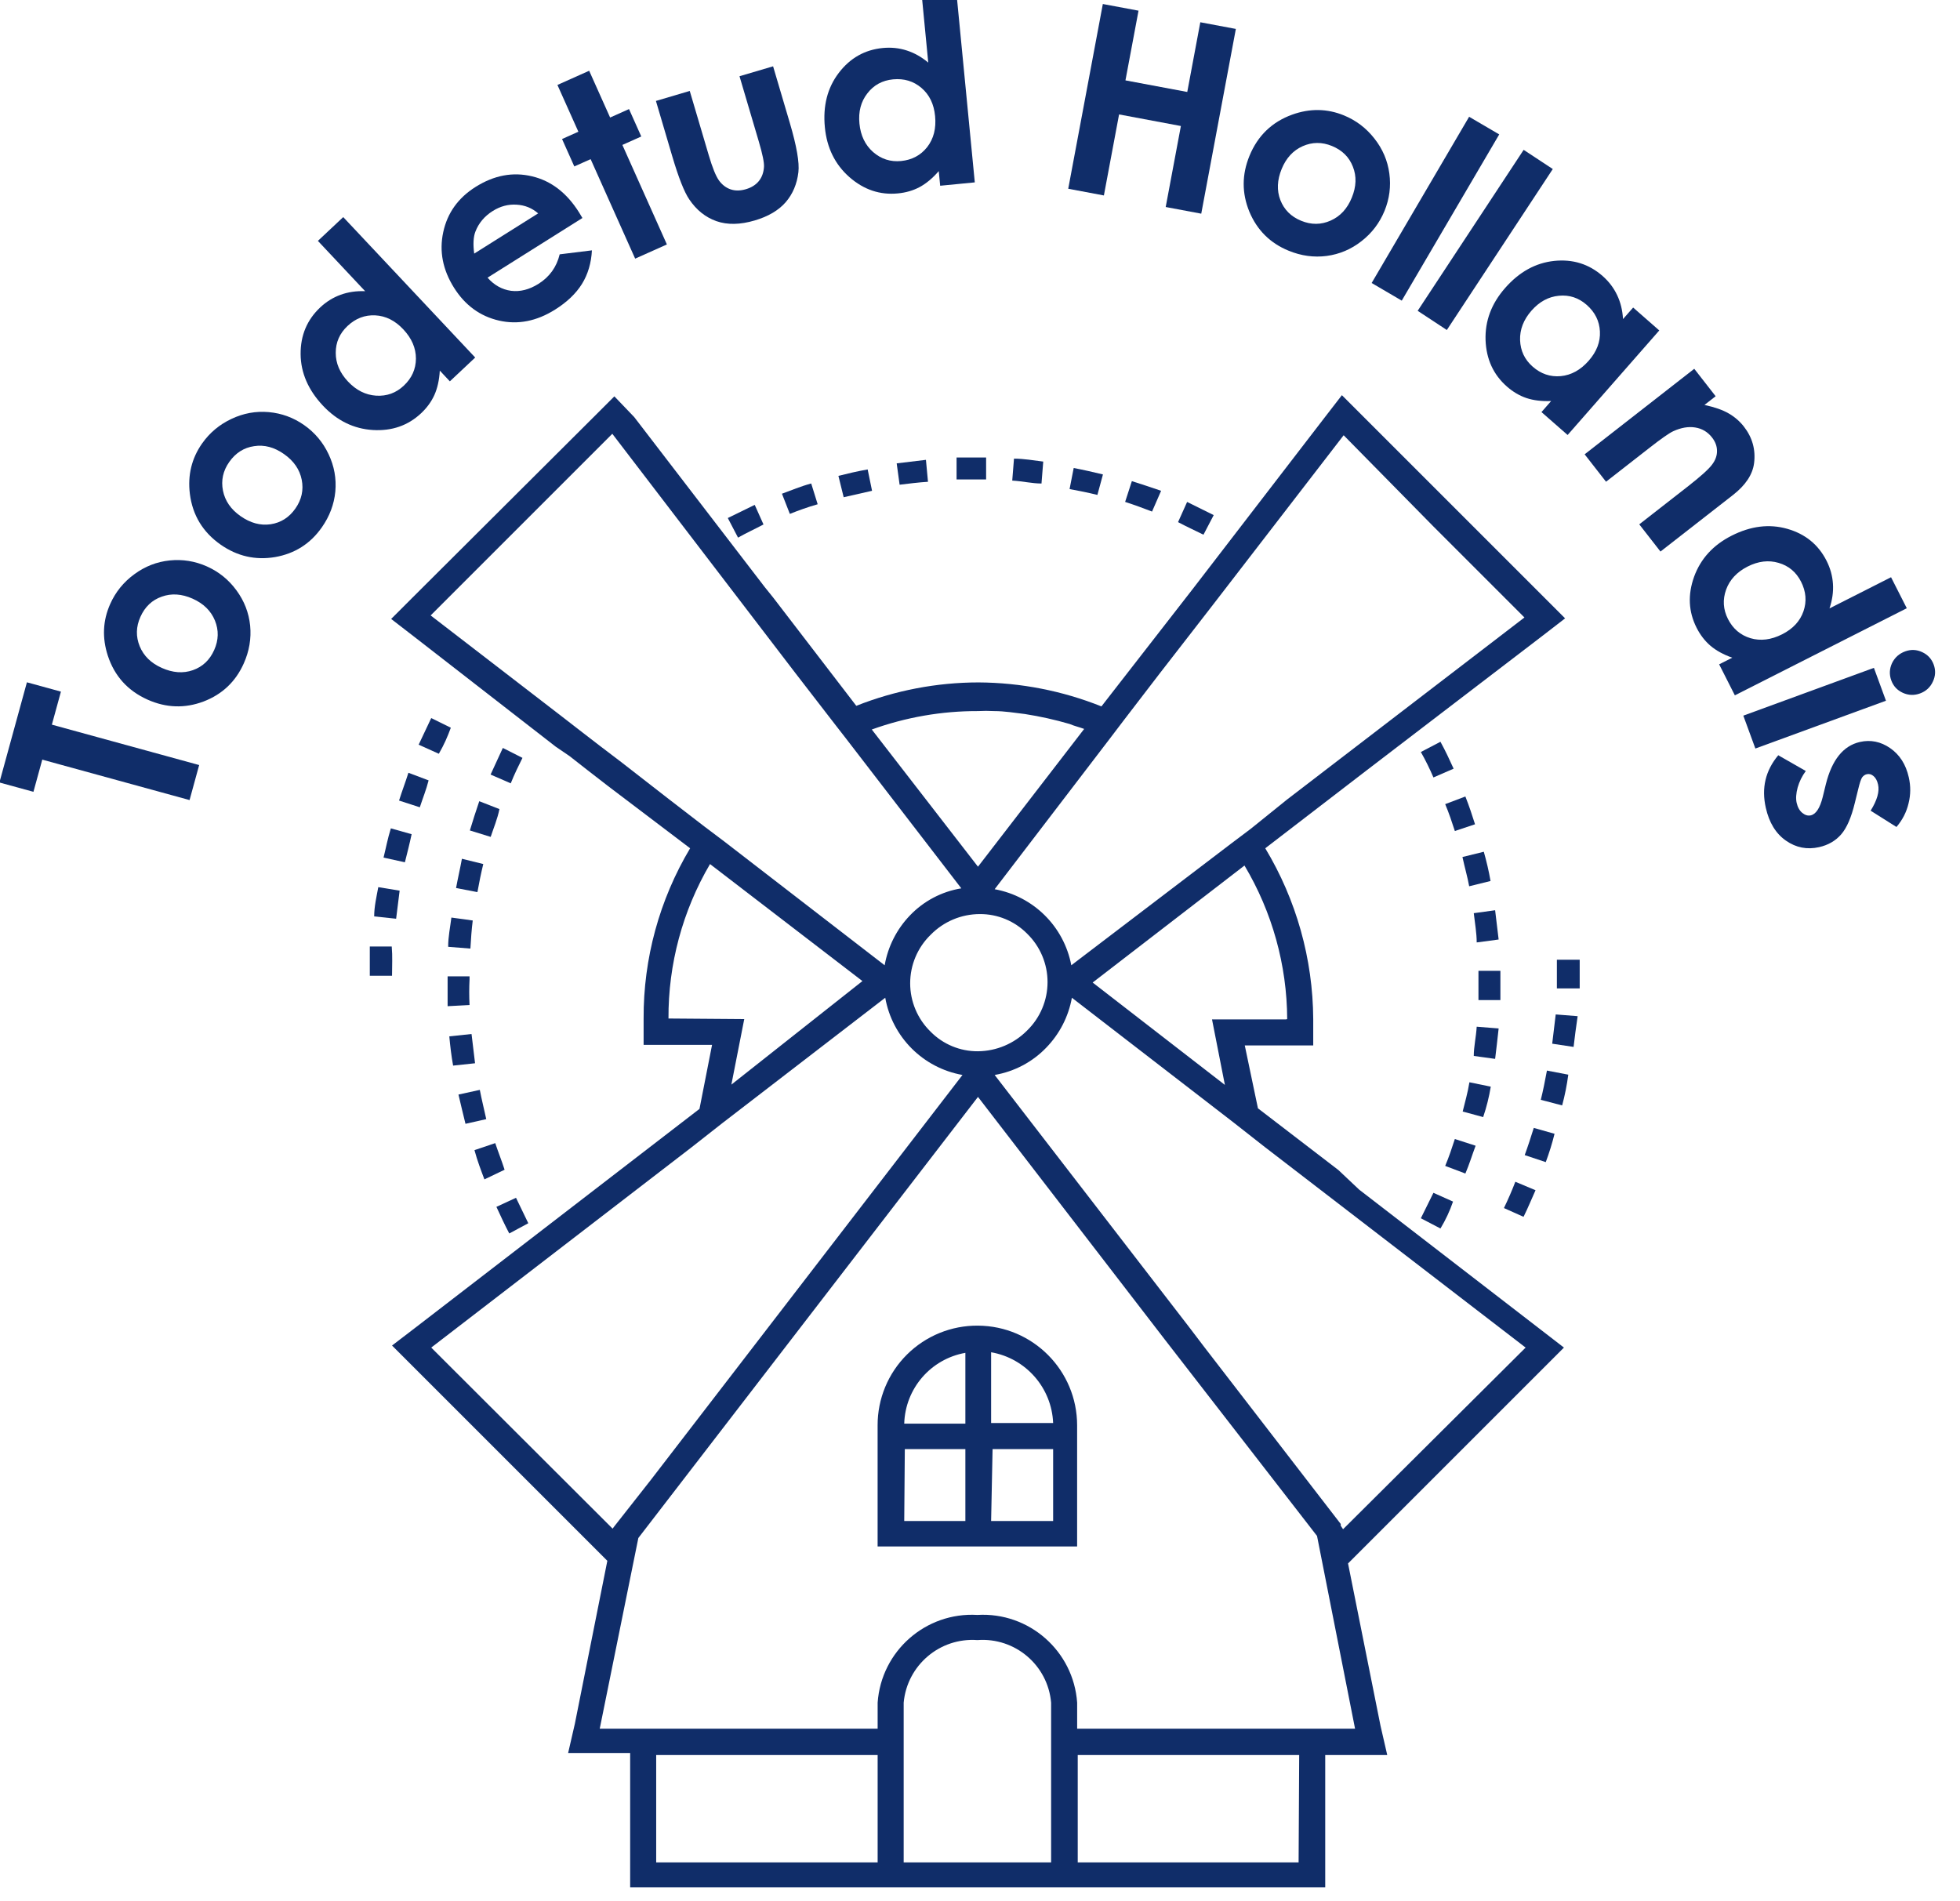 <svg width="67" height="65" viewBox="0 0 67 65" fill="none" xmlns="http://www.w3.org/2000/svg">
<g clip-path="url(#clip0_8213_29286)">
<path d="M17.409 42.169C17.249 41.869 17.109 41.559 16.969 41.259L17.639 40.949L18.059 41.819L17.409 42.169Z" fill="#102D69"/>
<path d="M49.24 41.999L48.57 41.649L49 40.779L49.67 41.079C49.56 41.4 49.416 41.709 49.24 41.999Z" fill="#102D69"/>
<path d="M16.559 40.32C16.439 40 16.319 39.69 16.219 39.32L16.929 39.08C17.029 39.38 17.149 39.68 17.249 39.99L16.559 40.32Z" fill="#102D69"/>
<path d="M50.092 40.12L49.402 39.859C49.532 39.55 49.632 39.249 49.732 38.94L50.442 39.169C50.322 39.489 50.222 39.819 50.092 40.12Z" fill="#102D69"/>
<path d="M15.912 38.42C15.832 38.09 15.752 37.77 15.672 37.42L16.402 37.26C16.462 37.58 16.542 37.89 16.622 38.26L15.912 38.42Z" fill="#102D69"/>
<path d="M50.7 38.19L50 38C50.08 37.67 50.17 37.37 50.23 37L50.96 37.15C50.902 37.503 50.815 37.851 50.7 38.19Z" fill="#102D69"/>
<path d="M15.489 36.43C15.429 36.1 15.389 35.76 15.359 35.43L16.119 35.35L16.239 36.35L15.489 36.43Z" fill="#102D69"/>
<path d="M51.109 36.2L50.379 36.1C50.379 35.78 50.459 35.45 50.479 35.1L51.229 35.16C51.189 35.53 51.149 35.88 51.109 36.2Z" fill="#102D69"/>
<path d="M15.301 34.399C15.301 34.089 15.301 33.789 15.301 33.479V33.379H16.051V33.479C16.036 33.772 16.036 34.066 16.051 34.359L15.301 34.399Z" fill="#102D69"/>
<path d="M51.289 34.19H50.539V33.19H51.289V34.19Z" fill="#102D69"/>
<path d="M16.08 32.429L15.32 32.369C15.32 32.019 15.39 31.699 15.43 31.369L16.16 31.469C16.12 31.779 16.1 32.099 16.08 32.429Z" fill="#102D69"/>
<path d="M50.479 32.219C50.479 31.899 50.419 31.569 50.379 31.219L51.109 31.119L51.229 32.119L50.479 32.219Z" fill="#102D69"/>
<path d="M16.32 30.499L15.59 30.359C15.65 30.029 15.73 29.689 15.79 29.359L16.52 29.539C16.44 29.869 16.38 30.169 16.32 30.499Z" fill="#102D69"/>
<path d="M50.222 30.299C50.162 29.969 50.072 29.669 49.992 29.299L50.722 29.119C50.812 29.439 50.892 29.769 50.952 30.119L50.222 30.299Z" fill="#102D69"/>
<path d="M16.773 28.611L16.062 28.391C16.163 28.061 16.262 27.741 16.383 27.391L17.073 27.661C17.003 28.001 16.872 28.311 16.773 28.611Z" fill="#102D69"/>
<path d="M49.732 28.41C49.632 28.101 49.532 27.8 49.402 27.491L50.092 27.23C50.222 27.561 50.322 27.86 50.422 28.18L49.732 28.41Z" fill="#102D69"/>
<path d="M17.459 26.78L16.77 26.48L17.189 25.57L17.86 25.91C17.72 26.19 17.579 26.48 17.459 26.78Z" fill="#102D69"/>
<path d="M49 26.579C48.873 26.282 48.73 25.991 48.57 25.709L49.24 25.359C49.41 25.669 49.55 25.969 49.69 26.279L49 26.579Z" fill="#102D69"/>
<path d="M25.229 18.38L24.879 17.71L25.799 17.26L26.099 17.93C25.819 18.08 25.509 18.22 25.229 18.38Z" fill="#102D69"/>
<path d="M41.139 18.28C40.859 18.14 40.55 18 40.27 17.85L40.58 17.16L41.489 17.61L41.139 18.28Z" fill="#102D69"/>
<path d="M27 17.569L26.73 16.879C27.061 16.759 27.36 16.629 27.73 16.529L27.951 17.239C27.601 17.339 27.3 17.449 27 17.569Z" fill="#102D69"/>
<path d="M39.381 17.489C39.071 17.369 38.771 17.259 38.461 17.159L38.691 16.449C39.011 16.549 39.341 16.659 39.691 16.779L39.381 17.489Z" fill="#102D69"/>
<path d="M28.84 16.999L28.66 16.269C28.98 16.189 29.31 16.109 29.66 16.049L29.81 16.779L28.84 16.999Z" fill="#102D69"/>
<path d="M37.513 16.92C37.193 16.84 36.883 16.78 36.562 16.72L36.703 16C37.023 16.06 37.373 16.14 37.703 16.22L37.513 16.92Z" fill="#102D69"/>
<path d="M30.752 16.571L30.652 15.841L31.652 15.721L31.722 16.471C31.402 16.491 31.082 16.531 30.752 16.571Z" fill="#102D69"/>
<path d="M35.602 16.53C35.282 16.53 34.952 16.45 34.602 16.43L34.662 15.68C35.002 15.68 35.332 15.74 35.662 15.78L35.602 16.53Z" fill="#102D69"/>
<path d="M32.699 16.391V15.641H33.469H33.709V16.391H33.469C33.189 16.391 32.939 16.391 32.699 16.391Z" fill="#102D69"/>
<path d="M13.401 33.359H12.641C12.641 33.019 12.641 32.689 12.641 32.359H13.391C13.421 32.709 13.401 32.999 13.401 33.359ZM13.541 31.409L12.791 31.329C12.791 30.989 12.871 30.659 12.931 30.329L13.661 30.449C13.621 30.759 13.581 31.089 13.541 31.409ZM13.841 29.479L13.111 29.319C13.191 28.999 13.251 28.669 13.361 28.319L14.071 28.519C14.001 28.849 13.921 29.159 13.841 29.479ZM14.351 27.599L13.641 27.369C13.741 27.049 13.861 26.739 13.961 26.419L14.651 26.679C14.571 26.999 14.451 27.289 14.351 27.599ZM15.001 25.769L14.311 25.459L14.741 24.549L15.411 24.879C15.301 25.179 15.181 25.459 15.001 25.769Z" fill="#102D69"/>
<path d="M52.08 41.6L51.41 41.3C51.56 40.99 51.68 40.711 51.8 40.401L52.49 40.691C52.35 41.001 52.23 41.3 52.08 41.6ZM52.84 39.73L52.12 39.49C52.23 39.191 52.33 38.88 52.43 38.56L53.14 38.761C53.059 39.089 52.958 39.413 52.84 39.73ZM53.4 37.791L52.67 37.6C52.75 37.281 52.81 36.971 52.88 36.6L53.61 36.74C53.563 37.095 53.493 37.446 53.4 37.791ZM53.79 35.791L53.06 35.681L53.18 34.681L53.93 34.74C53.87 35.13 53.83 35.471 53.79 35.8V35.791ZM53.97 33.791H53.22C53.22 33.56 53.22 33.34 53.22 33.12V32.81H54V33.12C54 33.321 54 33.541 54 33.791H53.97Z" fill="#102D69"/>
<path d="M33.43 45.32C32.521 45.312 31.647 45.669 31.003 46.309C30.358 46.95 29.997 47.822 30 48.73V52.87H36.82V48.73C36.82 46.855 35.306 45.331 33.43 45.32ZM36 48.65H33.88V46.23C35.069 46.437 35.952 47.445 36 48.65ZM33 46.25V48.67H30.91C30.944 47.47 31.817 46.459 33 46.25ZM30.93 49.54H33V52H30.91L30.93 49.54ZM33.93 49.54H36V52H33.88L33.93 49.54Z" fill="#102D69"/>
<path d="M19.471 25.85L20.071 26.32L20.781 26.87L23.591 29C22.541 30.759 21.992 32.771 22.001 34.82V35.72H24.341L23.911 37.91L14.211 45.38L13.401 46L14.111 46.71L20.321 52.92L20.761 53.36L19.651 58.93L19.421 59.93H21.541V64.52H45.301V60H47.421L47.191 59L46.081 53.45L46.541 52.99L52.751 46.78L53.461 46.07L52.671 45.46L46.461 40.67L45.751 40L43.001 37.89L42.551 35.74H44.891V34.84C44.88 32.781 44.313 30.763 43.251 29L46.321 26.64L46.711 26.34L52.711 21.75L53.501 21.14L52.791 20.43L46.581 14.22L45.871 13.51L45.261 14.3L40.761 20.15L37.651 24.15C36.315 23.616 34.89 23.338 33.451 23.33C32.02 23.331 30.602 23.603 29.271 24.13L26.431 20.43L26.141 20.07L21.681 14.26L21.001 13.55L20.291 14.26L14.081 20.45L13.371 21.16L14.161 21.77L19.001 25.53L19.471 25.85ZM43.961 34.85H41.431L41.871 37.09L37.351 33.59L42.541 29.59C43.488 31.178 43.993 32.991 44.001 34.84L43.961 34.85ZM37.901 25.3L38.441 24.59L39.661 23L40.941 21.35L41.491 20.64L45.931 14.88L49.001 18L52.111 21.11L44.001 27.33L42.761 28.33L42.071 28.85L36.621 33C36.37 31.674 35.328 30.641 34.001 30.4L37.901 25.3ZM33.431 35.94C32.823 35.945 32.238 35.703 31.811 35.27C31.364 34.835 31.113 34.238 31.113 33.615C31.113 32.992 31.364 32.395 31.811 31.96C32.253 31.507 32.858 31.251 33.491 31.25C34.099 31.245 34.684 31.487 35.111 31.92C35.558 32.355 35.809 32.952 35.809 33.575C35.809 34.198 35.558 34.795 35.111 35.23C34.667 35.679 34.063 35.934 33.431 35.94ZM33.431 24.31C33.614 24.3 33.798 24.3 33.981 24.31C34.341 24.31 34.691 24.37 35.031 24.41C35.548 24.49 36.059 24.604 36.561 24.75C36.721 24.82 36.901 24.86 37.061 24.92L33.431 29.63L29.801 24.94C30.965 24.52 32.194 24.306 33.431 24.31ZM22.851 27.31L21.231 26.05L20.521 25.51L19.911 25.04L19.201 24.49L14.721 21.04L20.931 14.83L27.181 23L28.401 24.58L28.641 24.89L28.921 25.25L32.861 30.37C32.189 30.48 31.571 30.806 31.101 31.3C30.652 31.769 30.353 32.361 30.241 33L24.761 28.77L24.071 28.25L22.851 27.31ZM22.851 34.82C22.842 32.964 23.332 31.14 24.271 29.54L29.481 33.54L25.001 37.08L25.441 34.84L22.851 34.82ZM14.741 46.07L23.631 39.23L24.701 38.39L30.261 34.11C30.5 35.456 31.554 36.511 32.901 36.75L22.251 50.59L21.001 52.18L20.941 52.26L14.741 46.07ZM30.001 63.67H22.431V60H30.001V63.7V63.67ZM35.931 63.67H30.891V58.21C31.008 56.929 32.128 55.977 33.411 56.07C34.696 55.972 35.82 56.926 35.931 58.21V63.65V63.67ZM44.391 63.67H36.841V60H44.411L44.391 63.67ZM46.321 59.1H36.821V58.21C36.698 56.444 35.178 55.107 33.411 55.21C31.645 55.107 30.124 56.444 30.001 58.21V59.1H20.501L21.821 52.58L33.431 37.5L39.821 45.8L40.371 46.51L45.021 52.51L46.321 59.1ZM45.911 52.28L45.831 52.16V52.1L44.651 50.57L41.181 46.07L40.641 45.36L34.001 36.75C34.672 36.635 35.289 36.31 35.761 35.82C36.219 35.35 36.525 34.755 36.641 34.11L42.161 38.37L43.231 39.21L52.151 46.07L45.911 52.28Z" fill="#102D69"/>
<path d="M-0.02 26.751L0.92 23.326L2.083 23.645L1.773 24.774L6.808 26.155L6.48 27.352L1.445 25.97L1.143 27.07L-0.02 26.751Z" fill="#102D69"/>
<path d="M3.767 20.649C3.949 20.24 4.223 19.901 4.588 19.634C4.955 19.363 5.358 19.206 5.8 19.16C6.241 19.115 6.665 19.183 7.072 19.364C7.482 19.547 7.819 19.821 8.084 20.184C8.35 20.546 8.506 20.947 8.551 21.388C8.594 21.828 8.521 22.26 8.332 22.683C8.054 23.305 7.596 23.738 6.957 23.983C6.317 24.223 5.681 24.202 5.048 23.92C4.37 23.617 3.916 23.116 3.686 22.417C3.487 21.805 3.514 21.216 3.767 20.649ZM4.799 21.091C4.648 21.429 4.641 21.764 4.776 22.095C4.911 22.423 5.161 22.669 5.528 22.833C5.906 23.002 6.261 23.028 6.594 22.911C6.928 22.793 7.17 22.563 7.322 22.222C7.474 21.882 7.482 21.546 7.347 21.214C7.211 20.883 6.957 20.634 6.585 20.467C6.212 20.301 5.86 20.278 5.529 20.398C5.197 20.514 4.953 20.745 4.799 21.091Z" fill="#102D69"/>
<path d="M6.907 15.163C7.165 14.796 7.499 14.516 7.908 14.323C8.319 14.127 8.746 14.05 9.188 14.089C9.629 14.129 10.033 14.277 10.397 14.533C10.764 14.791 11.043 15.124 11.234 15.531C11.426 15.937 11.502 16.36 11.463 16.802C11.421 17.242 11.266 17.652 11 18.031C10.609 18.589 10.076 18.927 9.403 19.045C8.729 19.158 8.108 19.016 7.54 18.618C6.933 18.191 6.582 17.613 6.49 16.882C6.412 16.244 6.551 15.671 6.907 15.163ZM7.836 15.794C7.624 16.096 7.552 16.424 7.622 16.775C7.692 17.123 7.891 17.412 8.22 17.643C8.558 17.881 8.902 17.974 9.25 17.923C9.601 17.87 9.883 17.691 10.097 17.386C10.311 17.081 10.383 16.753 10.314 16.401C10.244 16.05 10.042 15.757 9.708 15.523C9.374 15.288 9.034 15.198 8.686 15.253C8.337 15.304 8.054 15.484 7.836 15.794Z" fill="#102D69"/>
<path d="M10.867 8.235L11.733 7.422L16.244 12.223L15.378 13.037L15.034 12.67C15.016 12.991 14.954 13.269 14.85 13.502C14.746 13.732 14.595 13.94 14.395 14.128C13.947 14.549 13.397 14.74 12.745 14.701C12.091 14.66 11.522 14.382 11.037 13.866C10.535 13.331 10.281 12.744 10.276 12.105C10.272 11.466 10.495 10.934 10.947 10.509C11.155 10.314 11.387 10.17 11.644 10.077C11.9 9.984 12.18 9.943 12.482 9.955L10.867 8.235ZM11.88 11.144C11.61 11.398 11.476 11.704 11.477 12.062C11.476 12.418 11.615 12.745 11.895 13.043C12.176 13.342 12.497 13.503 12.859 13.527C13.223 13.549 13.538 13.435 13.803 13.185C14.077 12.928 14.215 12.62 14.218 12.262C14.219 11.901 14.075 11.567 13.786 11.259C13.503 10.958 13.183 10.799 12.827 10.781C12.471 10.764 12.155 10.885 11.88 11.144Z" fill="#102D69"/>
<path d="M19.909 7.453L16.666 9.493C16.893 9.749 17.161 9.899 17.47 9.942C17.78 9.981 18.093 9.901 18.409 9.703C18.786 9.465 19.027 9.129 19.132 8.695L20.234 8.559C20.211 8.993 20.098 9.376 19.893 9.708C19.688 10.037 19.381 10.329 18.974 10.585C18.343 10.982 17.704 11.107 17.058 10.96C16.41 10.811 15.897 10.436 15.52 9.837C15.134 9.223 15.011 8.59 15.151 7.938C15.292 7.281 15.661 6.765 16.257 6.39C16.891 5.991 17.534 5.871 18.187 6.028C18.838 6.182 19.373 6.592 19.792 7.258L19.909 7.453ZM18.396 7.295C18.188 7.113 17.942 7.013 17.656 6.997C17.373 6.979 17.102 7.051 16.843 7.214C16.562 7.391 16.365 7.625 16.252 7.916C16.181 8.098 16.167 8.35 16.21 8.67L18.396 7.295Z" fill="#102D69"/>
<path d="M19.055 2.904L20.14 2.419L20.856 4.018L21.502 3.729L21.921 4.666L21.275 4.955L22.797 8.357L21.712 8.842L20.19 5.441L19.632 5.69L19.213 4.753L19.771 4.503L19.055 2.904Z" fill="#102D69"/>
<path d="M22.422 3.451L23.578 3.109L24.227 5.304C24.353 5.732 24.47 6.021 24.578 6.171C24.686 6.318 24.817 6.419 24.973 6.473C25.131 6.527 25.306 6.525 25.496 6.469C25.686 6.413 25.833 6.321 25.938 6.193C26.045 6.061 26.104 5.898 26.116 5.703C26.125 5.557 26.066 5.27 25.939 4.839L25.279 2.606L26.427 2.267L26.998 4.199C27.233 4.995 27.331 5.558 27.292 5.888C27.244 6.291 27.099 6.633 26.857 6.914C26.614 7.192 26.263 7.4 25.802 7.536C25.302 7.684 24.864 7.692 24.488 7.56C24.114 7.427 23.806 7.18 23.562 6.817C23.391 6.567 23.198 6.078 22.982 5.349L22.422 3.451Z" fill="#102D69"/>
<path d="M31.504 -0.208L32.687 -0.322L33.322 6.235L32.139 6.35L32.09 5.85C31.88 6.092 31.662 6.274 31.436 6.396C31.214 6.514 30.966 6.586 30.694 6.612C30.082 6.672 29.53 6.487 29.038 6.057C28.546 5.625 28.265 5.057 28.197 4.352C28.126 3.622 28.284 3.002 28.671 2.494C29.058 1.985 29.56 1.701 30.178 1.641C30.462 1.614 30.734 1.641 30.993 1.725C31.253 1.808 31.499 1.946 31.731 2.14L31.504 -0.208ZM30.527 2.713C30.159 2.749 29.866 2.909 29.648 3.194C29.429 3.475 29.339 3.819 29.379 4.225C29.418 4.633 29.574 4.958 29.846 5.198C30.121 5.437 30.439 5.54 30.802 5.505C31.176 5.468 31.473 5.309 31.695 5.028C31.916 4.743 32.006 4.39 31.965 3.97C31.926 3.558 31.77 3.237 31.499 3.006C31.228 2.774 30.904 2.677 30.527 2.713Z" fill="#102D69"/>
<path d="M37.699 0.137L38.919 0.365L38.472 2.748L40.585 3.144L41.031 0.761L42.246 0.989L41.063 7.305L39.848 7.077L40.367 4.308L38.254 3.912L37.735 6.682L36.516 6.453L37.699 0.137Z" fill="#102D69"/>
<path d="M45.941 3.945C46.356 4.116 46.703 4.379 46.982 4.736C47.264 5.093 47.434 5.492 47.493 5.932C47.552 6.371 47.497 6.797 47.328 7.21C47.157 7.625 46.895 7.97 46.539 8.246C46.186 8.523 45.79 8.691 45.35 8.75C44.912 8.807 44.478 8.747 44.05 8.571C43.419 8.313 42.972 7.868 42.708 7.238C42.448 6.605 42.449 5.968 42.712 5.327C42.994 4.64 43.48 4.17 44.172 3.919C44.778 3.701 45.367 3.71 45.941 3.945ZM45.532 4.991C45.19 4.851 44.855 4.853 44.527 4.999C44.204 5.144 43.966 5.402 43.813 5.774C43.656 6.156 43.641 6.512 43.768 6.841C43.897 7.171 44.134 7.407 44.479 7.548C44.824 7.689 45.16 7.687 45.487 7.541C45.815 7.395 46.056 7.134 46.21 6.756C46.365 6.379 46.377 6.027 46.247 5.7C46.12 5.371 45.882 5.135 45.532 4.991Z" fill="#102D69"/>
<path d="M50.22 3.992L51.249 4.595L47.917 10.278L46.888 9.675L50.22 3.992Z" fill="#102D69"/>
<path d="M52.084 5.123L53.08 5.779L49.458 11.282L48.461 10.626L52.084 5.123Z" fill="#102D69"/>
<path d="M55.827 10.514L56.72 11.297L53.587 14.871L52.693 14.088L53.024 13.71C52.703 13.723 52.421 13.689 52.179 13.608C51.94 13.527 51.718 13.396 51.512 13.215C51.05 12.81 50.807 12.281 50.782 11.629C50.76 10.974 50.982 10.38 51.449 9.848C51.933 9.296 52.492 8.987 53.128 8.92C53.763 8.854 54.314 9.025 54.781 9.434C54.995 9.622 55.161 9.839 55.278 10.086C55.396 10.332 55.463 10.606 55.481 10.908L55.827 10.514ZM54.239 10.423C53.961 10.179 53.643 10.075 53.286 10.111C52.931 10.145 52.62 10.315 52.351 10.621C52.08 10.93 51.95 11.266 51.962 11.628C51.975 11.993 52.119 12.295 52.393 12.535C52.675 12.783 52.995 12.891 53.352 12.859C53.711 12.825 54.03 12.649 54.308 12.332C54.581 12.021 54.709 11.687 54.691 11.332C54.674 10.976 54.523 10.673 54.239 10.423Z" fill="#102D69"/>
<path d="M57.916 12.608L58.647 13.546L58.265 13.844C58.611 13.918 58.885 14.014 59.089 14.132C59.296 14.251 59.47 14.402 59.612 14.583C59.902 14.955 60.019 15.372 59.961 15.834C59.911 16.224 59.67 16.587 59.238 16.924L56.761 18.856L56.036 17.926L57.679 16.644C58.127 16.295 58.408 16.042 58.523 15.886C58.64 15.733 58.696 15.576 58.693 15.416C58.694 15.256 58.638 15.103 58.523 14.956C58.374 14.765 58.182 14.651 57.946 14.614C57.714 14.577 57.465 14.62 57.198 14.742C57.06 14.806 56.795 14.99 56.405 15.295L54.9 16.469L54.169 15.532L57.916 12.608Z" fill="#102D69"/>
<path d="M64.643 19.734L65.181 20.794L59.304 23.772L58.767 22.712L59.215 22.485C58.912 22.378 58.663 22.241 58.468 22.075C58.277 21.911 58.12 21.706 57.996 21.462C57.718 20.914 57.69 20.333 57.91 19.718C58.134 19.102 58.561 18.634 59.192 18.314C59.847 17.982 60.481 17.904 61.096 18.079C61.71 18.254 62.158 18.618 62.438 19.171C62.567 19.426 62.64 19.689 62.657 19.962C62.675 20.234 62.635 20.513 62.539 20.8L64.643 19.734ZM61.567 19.887C61.4 19.558 61.144 19.343 60.799 19.243C60.458 19.142 60.105 19.184 59.741 19.368C59.375 19.554 59.129 19.817 59.005 20.157C58.882 20.501 58.903 20.835 59.067 21.16C59.237 21.495 59.494 21.714 59.837 21.818C60.182 21.92 60.544 21.875 60.92 21.685C61.289 21.498 61.532 21.236 61.649 20.899C61.765 20.562 61.738 20.225 61.567 19.887Z" fill="#102D69"/>
<path d="M66.101 22.721C66.173 22.918 66.163 23.113 66.072 23.304C65.982 23.498 65.836 23.633 65.633 23.707C65.434 23.78 65.237 23.773 65.044 23.685C64.853 23.597 64.722 23.456 64.651 23.261C64.578 23.062 64.587 22.865 64.677 22.67C64.771 22.478 64.921 22.344 65.126 22.269C65.323 22.197 65.516 22.205 65.707 22.294C65.897 22.382 66.029 22.525 66.101 22.721ZM64.057 22.832L64.469 23.956L60.005 25.59L59.593 24.466L64.057 22.832Z" fill="#102D69"/>
<path d="M64.828 28.272L63.945 27.715C64.168 27.357 64.253 27.058 64.199 26.82C64.169 26.689 64.118 26.593 64.044 26.532C63.974 26.471 63.897 26.449 63.815 26.468C63.752 26.482 63.699 26.518 63.655 26.576C63.615 26.636 63.571 26.768 63.522 26.974L63.405 27.448C63.285 27.947 63.129 28.306 62.937 28.526C62.745 28.746 62.494 28.891 62.185 28.961C61.773 29.054 61.395 28.98 61.05 28.739C60.706 28.5 60.477 28.127 60.362 27.618C60.208 26.942 60.35 26.343 60.787 25.82L61.729 26.358C61.601 26.531 61.508 26.719 61.45 26.924C61.395 27.13 61.384 27.304 61.416 27.446C61.451 27.6 61.516 27.715 61.611 27.792C61.706 27.869 61.801 27.896 61.898 27.875C62.077 27.834 62.213 27.625 62.307 27.249L62.414 26.812C62.622 25.977 63.01 25.495 63.578 25.366C63.944 25.283 64.289 25.353 64.611 25.575C64.937 25.8 65.15 26.133 65.249 26.573C65.318 26.874 65.315 27.172 65.241 27.466C65.171 27.763 65.034 28.031 64.828 28.272Z" fill="#102D69"/>
</g>
<defs>
<clipPath id="clip0_8213_29286">
<rect width="67" height="65" fill="white"/>
</clipPath>
</defs>
</svg>

